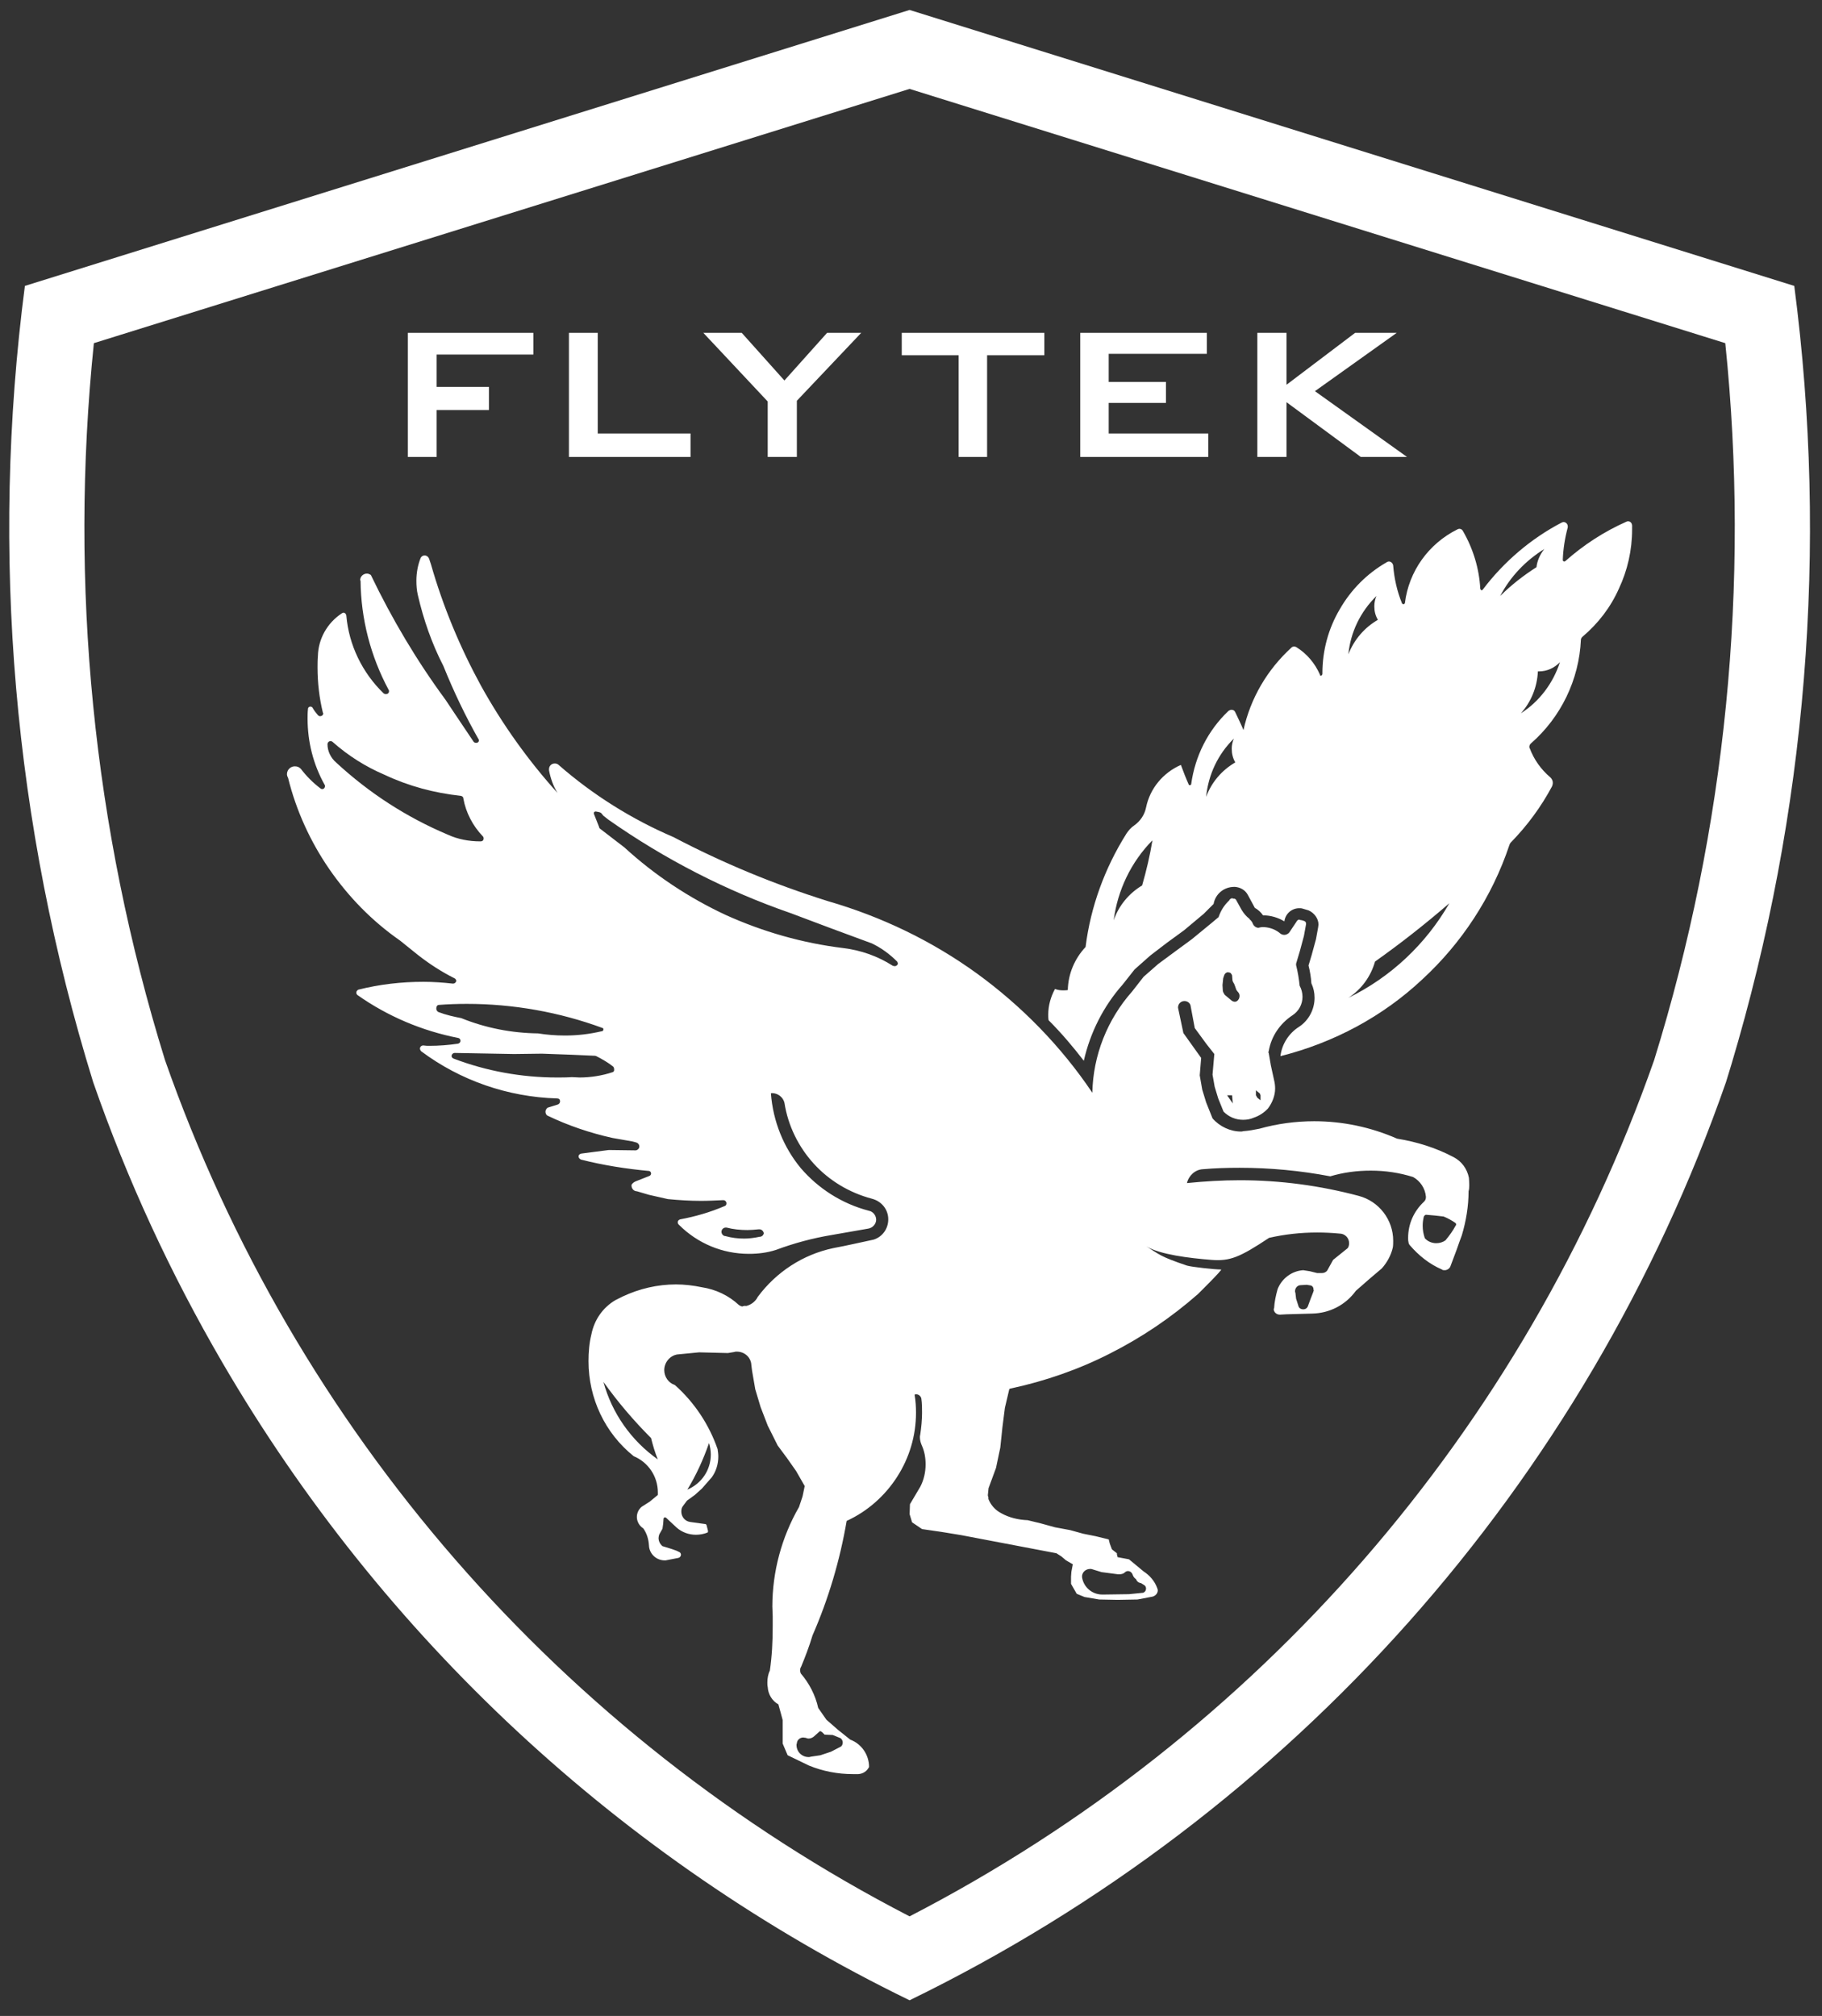 <?xml version="1.0" encoding="utf-8"?>
<!-- Generator: Adobe Illustrator 23.0.3, SVG Export Plug-In . SVG Version: 6.00 Build 0)  -->
<svg version="1.1" id="Livello_1" xmlns="http://www.w3.org/2000/svg" xmlns:xlink="http://www.w3.org/1999/xlink" x="0px" y="0px"
	 viewBox="0 0 512.4 566.9" style="enable-background:new 0 0 512.4 566.9;" xml:space="preserve">
<rect x="0" y="0" width="512.4" height="566.9" fill="#333333" stroke="none"/>
<style type="text/css">
	.st0{fill:#FFFFFF;}
</style>
<g>
	<g>
		<g>
			<path class="st0" d="M504.6,80.4L255.8,2.8L7,80.4c-9.8,75.2-3.2,151.5,19.2,223.9c9.6,27.6,21.8,53.9,36.3,78.8
				c44.9,77.1,111.9,139.8,193.3,179.4C363.4,510.1,446,417.3,485.4,304.3c0.5-1.6,1-3.2,1.5-4.9
				C508.1,228.5,514.2,153.9,504.6,80.4z M465.2,298.1c-36.5,104-111.4,190.2-209.4,240.8c-98-50.6-172.9-136.7-209.4-240.8
				c-20.2-65.1-27-133.7-20-201.6l229.4-71.5l229.4,71.5C492.2,164.3,485.4,232.9,465.2,298.1z"/>
		</g>
		<polygon class="st0" points="353.6,93.6 361.8,93.6 361.8,108.2 381.1,93.6 392.8,93.6 369.8,110 395.7,128.5 382.7,128.5 
			361.8,113.1 361.8,128.5 353.6,128.5 		"/>
		<polyline class="st0" points="269.6,128.5 269.6,99.9 253.6,99.9 253.6,93.6 293.7,93.6 293.7,99.9 277.6,99.9 277.6,128.5 		"/>
		<polyline class="st0" points="194.2,128.5 160,128.5 160,93.6 168.1,93.6 168.1,121.9 194.2,121.9 		"/>
		<polygon class="st0" points="242.2,93.6 224.1,112.7 224.1,128.5 215.9,128.5 215.9,112.9 197.8,93.6 208.6,93.6 220.6,107 
			232.6,93.6 		"/>
		<polyline class="st0" points="150,99.7 122.8,99.7 122.8,108.8 137.5,108.8 137.5,115.3 122.8,115.3 122.8,128.5 114.7,128.5 
			114.7,93.6 150,93.6 		"/>
		<polyline class="st0" points="303.8,93.6 339.4,93.6 339.4,99.5 311.8,99.5 311.8,107.4 327.9,107.4 327.9,113.3 311.8,113.3 
			311.8,121.9 339.8,121.9 339.8,128.5 303.8,128.5 		"/>
	</g>
	<g>
		<line class="st0" x1="345.1" y1="307.9" x2="343.7" y2="309.3"/>
		<path class="st0" d="M345,308c-0.1,0.2-0.1,0.3-0.1,0.5c0,0.1,0,0.1,0,0.2"/>
		<line class="st0" x1="343.7" y1="309.3" x2="343.7" y2="310.7"/>
		<path class="st0" d="M345.1,309.4c0,0.2,0.1,0.3,0.1,0.5"/>
		<line class="st0" x1="345.1" y1="310.7" x2="345.1" y2="310.7"/>
		<path class="st0" d="M345.5,310.6c0.2,0.2,0.4,0.3,0.7,0.3c0.4,0,0.8-0.3,0.9-0.7"/>
		<line class="st0" x1="346.4" y1="310.7" x2="346.4" y2="310.7"/>
		<path class="st0" d="M347,309.5c0-0.2,0-0.4-0.1-0.6"/>
		<path class="st0" d="M345.4,307.3c-0.1,0.1-0.1,0.2-0.2,0.2 M345.4,307.3c0.1-0.1,0.2-0.2,0.3-0.2c0.1,0,0.2,0.1,0.3,0.1"/>
		<line class="st0" x1="354.6" y1="307.9" x2="354.6" y2="306.6"/>
		<path class="st0" d="M355.7,306.1c0-0.2-0.2-0.4-0.4-0.4c0,0-0.1,0-0.1,0"/>
		<path class="st0" d="M354.6,306.6L354.6,306.6L354.6,306.6z"/>
		<path class="st0" d="M354.8,305.9c-0.2,0.1-0.3,0.3-0.3,0.5c0,0,0,0,0,0"/>
		<path class="st0" d="M354.6,308.6c0.1,0.2,0.2,0.3,0.4,0.3c0.2,0,0.5-0.2,0.5-0.4"/>
		<path class="st0" d="M457.9,146.6c-0.2,0-0.3,0-0.5,0.1c-6.3,2.8-12,6.5-17.2,11.1c-0.1,0.1-0.2,0.1-0.3,0.1
			c-0.2,0-0.4-0.2-0.4-0.4c0.1-3.1,0.6-6.2,1.4-9.2v-0.3c0-0.6-0.5-1.2-1.2-1.2c-0.2,0-0.4,0.1-0.6,0.2c-8.6,4.5-16.2,11-22.1,18.8
			c-0.1,0.1-0.2,0.2-0.3,0.2c-0.2,0-0.3-0.2-0.4-0.4c-0.3-5.7-2-11.3-4.9-16.3c-0.2-0.4-0.6-0.6-1-0.6c-0.2,0-0.4,0.1-0.6,0.2
			c-8,4-13.6,11.7-14.7,20.7c-0.1,0.2-0.2,0.3-0.4,0.3c-0.2,0-0.3-0.1-0.4-0.2c-1.4-3.4-2.2-7-2.5-10.7c-0.1-0.6-0.6-1.1-1.2-1.1
			c-0.2,0-0.5,0.1-0.6,0.2c-5.6,3.2-10.1,7.8-13.2,13.2c-3.2,5.4-4.9,11.6-4.9,18v0.2c0,0.2-0.2,0.5-0.4,0.5c-0.2,0-0.3-0.1-0.3-0.3
			c-1.4-3.2-3.7-5.9-6.6-7.7c-0.2-0.1-0.4-0.2-0.6-0.2c-0.3,0-0.6,0.1-0.8,0.3c-6.8,6.2-11.5,14.2-13.5,23.2c-0.7-1.7-1.5-3.3-2.3-5
			c-0.2-0.5-0.6-0.7-1.1-0.7c-0.3,0-0.6,0.2-0.8,0.3c-5.8,5.5-9.4,12.7-10.5,20.6c0,0.2-0.2,0.3-0.4,0.3c-0.2,0-0.3-0.1-0.3-0.2
			c-0.8-1.8-1.5-3.6-2.2-5.5c-5,2.2-8.7,6.6-9.8,12c-0.4,2-1.6,3.8-3.3,5c-0.9,0.6-1.6,1.4-2.2,2.3c-6.1,9.7-10.1,20.6-11.5,31.9
			c-3.1,3.3-4.9,7.6-5,12.1c-0.4,0.1-0.9,0.1-1.3,0.1c-0.8,0-1.6-0.1-2.3-0.4c-1.2,2.2-1.9,4.7-1.9,7.2c0,0.5,0,1.1,0.1,1.6
			c3.6,3.6,6.9,7.5,9.9,11.4c1.8-7.9,5.5-15.3,10.9-21.4l3.4-4.3l4.4-3.9l4.7-3.6l4.8-3.5l4.3-3.6l1.2-1l2.8-2.8
			c0.5-2.8,2.9-4.8,5.8-4.8h0.2c1.5,0.1,2.9,0.9,3.6,2.2l2,3.7c0.9,0.5,1.7,1.2,2.3,2.1c2.1,0,4.2,0.6,6,1.7
			c0.3-2.2,2.1-3.7,4.2-3.7c0.3,0,0.6,0,0.9,0.1l1.7,0.5c1.6,0.7,2.8,2.3,2.8,4c0,0.3-0.1,0.5-0.1,0.8l-0.6,3.3l-1.2,4.4l-0.9,3
			c0.4,1.6,0.7,3.3,0.8,5c0.6,1.3,0.9,2.6,0.9,4.1c0,3.2-1.6,6.3-4.3,8.1c-2.9,1.8-4.9,4.9-5.3,8.3c15.1-3.8,28.8-11.2,39.8-21.5
			c11.1-10.2,19.7-23.2,24.6-37.9c0.1-0.3,0.2-0.5,0.4-0.7c4.6-4.7,8.5-10,11.6-15.8c0.1-0.3,0.2-0.6,0.2-1c0-0.6-0.3-1.1-0.7-1.5
			c-2.6-2.2-4.6-5-5.8-8.2c-0.1-0.1-0.1-0.3-0.1-0.4c0-0.4,0.2-0.7,0.4-0.9c8.5-7.4,13.6-18,14.1-29.2c0-0.3,0.2-0.6,0.4-0.8
			c4.5-3.8,8-8.4,10.3-13.6c2.4-5.1,3.7-10.8,3.7-16.6v-0.7C459.1,147.1,458.5,146.6,457.9,146.6z M321.2,249
			c-3.7,2.2-6.6,5.7-8,9.8c1.1-8.5,4.9-16.4,10.9-22.5C323.4,240.6,322.4,244.8,321.2,249z M339.2,224.1c0.6-6.2,3.3-12,7.8-16.4
			c-0.4,0.9-0.6,1.9-0.6,2.8c0,1.4,0.3,2.7,1,3.9C343.6,216.6,340.7,220,339.2,224.1z M387.1,167.6c-0.4,0.9-0.6,1.9-0.6,2.9
			c0,1.4,0.3,2.6,1,3.8c-3.8,2.2-6.7,5.6-8.3,9.7C379.8,177.8,382.6,172,387.1,167.6z M379.2,280.6c3.7-2.4,6.3-6,7.5-10.2
			c7.2-5.1,14.2-10.6,20.9-16.4C401,265.5,391.1,274.8,379.2,280.6z M421.9,167.6c2.8-5.4,7.2-10,12.4-13.2c-1.2,1.5-2,3.3-2.2,5.1
			C428.5,161.8,425,164.5,421.9,167.6z M427.7,200.6c2.9-3.2,4.6-7.4,4.8-11.8h0.3c2.3,0,4.4-1,5.9-2.6
			C436.8,192.1,432.9,197.3,427.7,200.6z"/>
		<path class="st0" d="M413.1,331.2c-0.5-2.5-2-4.6-4.3-5.8c-4.9-2.6-10.3-4.3-15.9-5.2c-7.3-3.2-15.2-4.9-23.3-4.9
			c-5.2,0-10.4,0.7-15.4,2.1c-1.5,0.3-3,0.6-4.6,0.7c-0.2,0.1-0.4,0.1-0.6,0.1c-3,0-6-1.4-8-3.7l-1.8-4.5l-1.1-3.6l-0.7-4l0.4-4.9
			l-5-7l-1.5-7.1c0-0.1,0-0.1,0-0.1c0-1,0.8-1.8,1.8-1.8c0.8,0,1.5,0.5,1.7,1.2l1.2,6.4l3.3,4.5l2.2,2.8l-0.5,5.8l0.6,3.4l1,3.3
			l1.5,3.7c1.5,1.5,3.4,2.3,5.5,2.3c1.1,0,2.1-0.2,3-0.6c1.5-0.5,2.9-1.4,4-2.6c1.2-1.6,2-3.6,2-5.6c0-0.8-0.1-1.6-0.3-2.4l-0.9-4.1
			l-0.6-3.5c-0.1-0.1-0.1-0.1-0.1-0.2c0-0.1,0.1-0.2,0.1-0.3c0.7-4.2,3.2-7.8,6.7-10.1c1.8-1.2,2.8-3.1,2.8-5.2
			c0-1.1-0.3-2.2-0.8-3.1c-0.2-1.9-0.5-3.8-1-5.8v-0.4l1.1-3.7l1.1-4.1l0.6-3.3v-0.2c0-0.3-0.2-0.6-0.5-0.7l-0.6-0.2l-0.6-0.1
			c-0.1,0-0.1-0.1-0.2-0.1c-0.3,0-0.6,0.2-0.8,0.6l-2,3c-0.3,0.4-0.9,0.7-1.4,0.7s-1-0.2-1.4-0.6c-1.4-1.1-3.1-1.6-4.8-1.6
			c-0.2,0-0.5,0.1-0.7,0.1c-0.1,0-0.2,0.1-0.4,0.1c-0.6,0-1.2-0.4-1.5-1c-0.2-0.6-0.6-1.1-1-1.4v-0.1c-0.9-0.7-1.6-1.5-2.2-2.5
			l-1.5-2.7c-0.1-0.3-0.3-0.4-0.6-0.5h-0.3l-0.2-0.1c-0.1,0-0.1,0-0.1,0c-0.3,0-0.7,0.3-0.8,0.6c-1.4,1.3-2.4,2.9-3,4.7l-1.9,1.6
			l-5.6,4.6l-4.9,3.6l-4.6,3.4l-4.1,3.6l-3.2,4.1c-7,7.9-11,18-11.2,28.5c-8.8-13.1-19.9-24.4-32.4-33.5c-12.7-9.2-26.8-16-42-20.4
			c-15-4.7-29.5-10.7-43.4-18c-11.7-5-22.7-11.9-32.3-20.3c-0.3-0.3-0.7-0.4-1.1-0.4c-0.9,0-1.6,0.7-1.6,1.6v0.3
			c0.4,2.2,1.2,4.5,2.4,6.4c-8.3-9.2-15.5-19.3-21.5-30.1c-5.9-10.8-10.7-22.3-14.1-34.2l-0.5-1.5c-0.2-0.6-0.7-1-1.3-1
			c-0.5,0-0.9,0.3-1.1,0.7c-0.8,2-1.2,4.2-1.2,6.4c0,1.4,0.1,2.7,0.4,4c1.6,6.9,3.9,13.6,7.2,20c2.9,7.2,6.2,14.1,10,20.8
			c0,0.5-0.3,0.8-0.8,0.8c-0.3,0-0.5-0.1-0.7-0.3l-5.3-7.9l-2.6-3.9c-8.1-11-15.1-22.8-21-35.1c-0.3-0.2-0.7-0.4-1.1-0.4
			c-1,0-1.9,0.8-1.9,1.8c0,0.1,0,0.1,0.1,0.2c0.1,10.7,2.8,21.2,7.9,30.7c0.1,0.1,0.1,0.2,0.1,0.4c0,0.5-0.4,0.8-0.9,0.8
			c-0.2,0-0.4-0.1-0.6-0.2c-6-5.8-9.8-13.6-10.5-21.9c-0.1-0.5-0.4-0.8-0.8-0.8c-0.2,0-0.3,0.1-0.5,0.2c-4.1,2.7-6.6,7.2-6.7,12
			c-0.1,1.1-0.1,2.2-0.1,3.2c0,4.3,0.5,8.6,1.5,12.7c0.1,0.1,0.1,0.2,0.1,0.2c0,0.5-0.4,0.8-0.9,0.8c-0.2,0-0.4-0.1-0.6-0.3
			c-0.5-0.6-1-1.2-1.4-1.9c-0.1-0.3-0.4-0.5-0.7-0.5c-0.4,0-0.7,0.3-0.7,0.7c0,0,0,0,0,0.1c-0.1,0.9-0.1,1.8-0.1,2.6
			c0,6.5,1.6,12.9,4.8,18.6c0.1,0.1,0.1,0.3,0.1,0.4c0,0.4-0.3,0.8-0.8,0.8c-0.2,0-0.4-0.1-0.5-0.2c-2.1-1.6-3.9-3.4-5.5-5.5
			c-0.5-0.5-1-0.7-1.7-0.7c-1.2,0-2.2,1-2.2,2.2c0,0.3,0.1,0.7,0.3,1c2.3,9.3,6.3,18,11.6,25.7c5.4,7.8,12,14.6,19.9,20.1l5.1,4.1
			c3.2,2.5,6.6,4.7,10.2,6.5c0.3,0.1,0.5,0.5,0.5,0.7c0,0.4-0.4,0.8-0.9,0.8h-0.1c-2.7-0.3-5.5-0.5-8.2-0.5
			c-6.2,0-12.3,0.7-18.3,2.2c-0.3,0.1-0.6,0.5-0.6,0.8c0,0.3,0.1,0.5,0.3,0.7c8.5,6,18.2,10.1,28.4,12.1c0.4,0.1,0.6,0.4,0.6,0.8
			c0,0.4-0.3,0.7-0.7,0.8c-2.7,0.4-5.4,0.6-8,0.6c-0.6,0-1.1,0-1.7-0.1c-0.1,0-0.1,0-0.1,0c-0.5,0-0.9,0.4-0.9,0.9
			c0,0.3,0.2,0.5,0.3,0.7c11.1,8.3,24.5,12.9,38.3,13.3c0.5,0,0.8,0.3,0.8,0.8c0,0.4-0.2,0.7-0.6,0.9c-1,0.3-2,0.6-2.9,0.9
			c-0.3,0.2-0.6,0.7-0.6,1.1c0,0.5,0.2,0.9,0.5,1.1c5.8,2.8,12,4.9,18.3,6.3l5.7,1l1.1,0.3c0.5,0.2,0.8,0.6,0.8,1.1
			c0,0.5-0.4,1-1,1.1l-7.6-0.1l-7.7,1c-0.5,0.1-0.8,0.4-0.8,0.8c0,0.4,0.3,0.7,0.7,0.9c6.3,1.6,12.7,2.6,19.2,3.2
			c0.3,0.1,0.5,0.4,0.5,0.7c0,0.3-0.2,0.6-0.5,0.7l-0.5,0.2l-3.3,1.3c-0.5,0.2-1,0.6-1.2,1v0.2c0,0.9,0.7,1.6,1.5,1.6l3.4,1l5.3,1.2
			c3.1,0.3,6.2,0.5,9.3,0.5c2.1,0,4.1-0.1,6.2-0.2h0.1c0.5,0,0.9,0.4,0.9,0.9c0,0.4-0.2,0.7-0.6,0.8c-4,1.7-8.1,2.9-12.4,3.7
			c-0.4,0.1-0.7,0.4-0.7,0.8c0,0.3,0.1,0.5,0.3,0.7c5.3,5.3,12.3,8.2,19.7,8.2c2.6,0,5.1-0.3,7.6-1.1c5.1-1.9,10.3-3.3,15.7-4.2
			c3.4-0.6,6.9-1.2,10.3-1.8c1.2-0.2,2.2-1.3,2.2-2.5c0-1.2-0.9-2.3-2-2.5c-7.7-2-14.3-6.3-19.2-12c-4.8-5.8-7.8-13.1-8.4-21
			c0.1-0.1,0.2-0.1,0.3-0.1c1.6,0,3.1,1.1,3.5,2.7c1,6.5,4,12.5,8.3,17.2c4.3,4.7,9.9,8.1,16.3,9.8c2.7,0.7,4.6,3,4.6,5.8
			c0,2.6-1.6,4.9-4.1,5.7c-3.8,0.8-7.6,1.7-11.4,2.4c-8.5,1.8-16,6.7-21.2,13.7c-0.7,1.4-2,2.3-3.4,2.6v-0.1l-0.7,0.1
			c-0.1,0-0.1,0.1-0.2,0.1c-0.3,0-0.7-0.2-1-0.4c-2.9-2.7-6.5-4.4-10.4-5c-2.4-0.5-4.9-0.8-7.3-0.8c-5.2,0-10.3,1.2-15,3.4l-2,1
			c-3.6,2.1-6,5.6-6.8,9.7c-0.6,2.4-0.8,5-0.8,7.5c0,10.4,4.6,20.2,12.7,26.7c4.1,1.7,6.8,5.7,6.8,10.2v0.7l-2.3,1.9l-2.2,1.4
			c-0.9,0.7-1.4,1.8-1.4,2.9c0,1.3,0.7,2.5,1.8,3.2c1,1.4,1.5,3.1,1.6,4.8c0.1,2.4,2.1,4.2,4.4,4.2h0.3l3.6-0.7
			c0.4-0.1,0.7-0.5,0.7-0.9c0-0.3-0.2-0.7-0.6-0.8l-0.6-0.3l-1.4-0.5l-2.6-0.8c-0.7-0.6-1.1-1.4-1.1-2.3c0-0.3,0.1-0.7,0.2-1
			l0.9-1.6l0.2-1.4l0.1-1.4c0-0.2,0.2-0.4,0.4-0.4c0.1,0,0.2,0.1,0.3,0.1l3,2.8c1.5,1.3,3.4,2,5.4,2c1.1,0,2.2-0.2,3.2-0.6
			c0.2-0.1,0.2-0.2,0.2-0.4c0-0.1,0-0.1,0-0.1l-0.4-1.6c-0.1-0.2-0.2-0.3-0.3-0.3l-4.3-0.6c-1.5-0.2-2.5-1.5-2.5-2.9
			c0-0.6,0.1-1.1,0.4-1.5l1.2-1.6l2.2-1.6l2-1.8l2.8-3.2c1.2-1.7,1.8-3.7,1.8-5.8c0-0.7-0.1-1.4-0.2-2.1c-2.4-6.9-6.5-13.1-12-18
			c-1.8-0.6-3-2.3-3-4.2c0-2.1,1.5-4,3.6-4.4l6.2-0.6l8.1,0.2l1.8-0.3c0.2-0.1,0.5-0.1,0.7-0.1c2.2,0,4,1.6,4.1,3.8l0.2,1.6l0.9,5.2
			l1.5,5l2,5.2l2.8,5.6l2.6,3.5l2.6,3.7l2.4,4.2l-0.6,2.9l-1,3c-4.9,8.5-7.5,18.2-7.5,28c0,0.9,0.1,1.8,0.1,2.7v2.9
			c0,4.2-0.2,8.3-0.8,12.4c-0.5,1-0.7,2.2-0.7,3.3c0,0.5,0,0.9,0.1,1.3c0.1,2,1.2,3.9,3,4.9l0.8,2.9l0.4,1.5v6.6l1.4,3.3l6,2.9
			c3.9,1.6,8.1,2.4,12.3,2.4h1.6c1.3-0.1,2.4-0.8,3-2c0-3.4-2.1-6.5-5.3-7.7l-3.5-2.8l-3.2-2.8l-2.3-3.3c-0.8-3.6-2.5-6.9-4.9-9.7
			c-0.1-0.3-0.2-0.6-0.2-0.9c0-0.3,0.1-0.7,0.3-1c1.2-2.9,2.3-5.8,3.2-8.8c4.5-10.3,7.7-21.1,9.6-32.2c5.9-2.7,10.8-7.1,14.2-12.4
			c3.4-5.3,5.3-11.5,5.3-18c0-1.7-0.1-3.4-0.4-5.1c0.2-0.1,0.3-0.1,0.5-0.1c0.7,0,1.3,0.6,1.4,1.2c0.2,1.3,0.2,2.7,0.2,4
			c0,2-0.2,4-0.5,6.1c-0.1,0.3-0.1,0.6-0.1,0.8c0,0.7,0.2,1.5,0.5,2.2c0.8,1.7,1.1,3.6,1.1,5.4c0,2.2-0.5,4.4-1.5,6.3l-2.9,4.9
			l-0.1,2.8l0.7,2.3l2.8,1.9l5.5,0.8l5.5,0.9l26.8,5.1l1.4,0.9l1.3,1.1l1.9,1.1l-0.4,2.1l-0.1,1.4v2l1.6,2.8l2.2,0.9l4.1,0.7
			l5.2,0.1l5.6-0.1l4.2-0.8c0.8-0.2,1.5-0.9,1.5-1.8c0-0.2-0.1-0.4-0.2-0.7c-0.7-1.9-2.1-3.5-3.8-4.6l-4.1-3.4l-3.2-0.6l-0.1-0.4
			l-0.1-0.4v-0.3l-1.4-1.1l-0.6-1.6l-0.3-1.2l-3.7-0.9l-3.5-0.7l-3.6-1l-4.3-0.8l-4-1.1l-3.7-0.9c-2.6-0.1-5.2-0.7-7.5-2
			c-1.7-0.9-2.9-2.3-3.6-4.1h0.1l-0.2-0.9l0.2-2l2.1-5.7l1.2-5.7l0.6-5.7l0.7-5.5l1.2-5.1c0-0.2,0.2-0.3,0.3-0.3
			c9.8-2.1,19.3-5.4,28.1-9.9c8.9-4.5,17.2-10.1,24.7-16.7c0.3-0.3,7-6.9,6.5-6.9c-1.9,0-8.2-0.7-9.6-1.1c-7.7-2.6-7.7-3.1-11.4-5.4
			c3.8,2.3,12,3.3,18.3,3.8c5.2,0.4,7.9-0.7,16.2-6.2c4.4-1,8.9-1.5,13.5-1.5c2.1,0,4.2,0.1,6.3,0.3c1.5,0,2.7,1.2,2.7,2.7
			c0,0.5-0.1,1-0.4,1.4l-4.1,3.3l-1.6,2.9c-0.3,0.5-0.9,0.8-1.5,0.8h-1.4l-2-0.5l-1.9-0.3c-3.2,0.2-6,2.3-7.2,5.3
			c-0.5,1.8-0.9,3.6-1,5.5c-0.1,0-0.1,0.1-0.1,0.1c0,0.9,0.8,1.6,1.7,1.6c0,0,0,0,0.1,0l1.8-0.1l3.6-0.1l3.6-0.1
			c4.9-0.1,9.4-2.4,12.3-6.4l4-3.5l3.3-2.8c1.5-1.7,2.6-3.7,3.1-5.9c0.1-0.6,0.1-1.3,0.1-1.9c0-5.9-4-11.1-9.7-12.6
			c-10.9-2.9-22.1-4.4-33.4-4.4c-5,0-9.9,0.3-14.9,0.8c0.5-2.1,2.3-3.8,4.5-3.9c3.4-0.3,6.9-0.4,10.3-0.4c8.5,0,17.1,0.8,25.5,2.4
			c3.7-1.1,7.5-1.6,11.4-1.6c4.1,0,8.1,0.6,11.9,1.8c2,1.1,3.4,3.2,3.6,5.5v0.2c0,0.5-0.2,0.9-0.5,1.2c-2.9,2.7-4.5,6.3-4.5,10.2
			c0,0.4,0,0.8,0.1,1.2c0,0.3,0.2,0.7,0.4,0.9c2.5,2.9,5.5,5.3,9,6.8c0.2,0.2,0.5,0.2,0.8,0.2c0.7,0,1.4-0.5,1.6-1.1l1.8-4.8l0.7-2
			l0.7-1.9c1.2-4,1.9-8.2,1.9-12.4C413.3,334.1,413.2,332.6,413.1,331.2z M353.2,306.6l1.1,0.9l0.2,0.5v1.4l-0.9-0.7l-0.4-0.7V306.6
			z M345.1,308h1.4l0.2,2.3L345.1,308z M344,275.1l0.3-0.9c0.2-0.5,0.6-0.8,1.1-0.8c0.1,0,0.1,0,0.2,0.1h0.3
			c0.3,0.2,0.5,0.5,0.6,0.8l0.1,1.3c0,0.2,0.1,0.4,0.2,0.6l0.3,0.5l0.3,0.8l0.2,0.6c0.1,0.3,0.3,0.6,0.5,0.8
			c0.3,0.3,0.5,0.7,0.5,1.1c0,0.1,0,0.1,0,0.1c0,0.6-0.3,1.1-0.7,1.4c-0.2,0.1-0.4,0.2-0.6,0.2c-0.3,0-0.6-0.1-0.9-0.3l-0.6-0.5
			l-1.2-1l-0.3-0.3v-0.1c-0.2-0.2-0.3-0.5-0.4-0.8l-0.1-1.7L344,275.1z M169.7,388.6c4,5.6,8.5,10.9,13.4,15.8c0.5,2,1.1,4.1,1.9,6
			C177.5,405.1,172.1,397.4,169.7,388.6z M199.4,405.8c0.3,1,0.5,2.2,0.5,3.2c0,4.4-2.6,8.2-6.6,9.9
			C195.8,414.8,197.8,410.4,199.4,405.8z M225.9,488.6c0.2,0,0.4,0.1,0.7,0.1c0.3,0.1,0.5,0.2,0.8,0.2c0.5,0,1-0.2,1.4-0.5l1.8-1.6
			l0.3,0.1l0.3,0.2l0.7,0.7l2.3,0.1l2.2,0.9c0.4,0.3,0.6,0.8,0.6,1.2c0,0.5-0.2,1-0.6,1.2l-2.7,1.4l-3,1l-2.7,0.4
			c-0.2,0.1-0.4,0.1-0.6,0.1c-1.9,0-3.4-1.5-3.4-3.4c0-0.2,0-0.3,0.1-0.4C224.1,489.3,225,488.6,225.9,488.6z M125.9,234.7
			c-11.6-4.9-22.1-11.7-31.4-20.3c-1.5-1.3-2.4-3.2-2.4-5.1c0-0.5,0.4-0.9,0.9-0.9c0.2,0,0.3,0.1,0.5,0.2c4.4,3.9,9.3,7,14.7,9.3
			c6.8,3.2,14,5.1,21.4,5.9c0.4,0.1,0.7,0.3,0.7,0.7c0.7,4,2.7,7.8,5.5,10.7c0.2,0.2,0.2,0.4,0.2,0.6c0,0.5-0.3,0.8-0.9,0.8H135
			C131.9,236.6,128.7,236,125.9,234.7z M123.3,284.6c-0.4-0.2-0.6-0.6-0.6-1c0-0.5,0.2-0.9,0.6-1c2.6-0.2,5.3-0.3,8-0.3
			c13,0,26,2.3,38.2,6.8c0.2,0.1,0.2,0.2,0.2,0.4c0,0.2-0.2,0.5-0.4,0.5c-0.1,0-0.1,0-0.1,0c-3.4,0.8-6.8,1.2-10.3,1.2
			c-2.6,0-5.1-0.2-7.6-0.6c-7.4-0.1-14.7-1.5-21.6-4.3C127.6,285.9,125.4,285.4,123.3,284.6z M172.3,301.5c-3,1-6.2,1.5-9.3,1.5
			c-0.7,0-1.4-0.1-2.2-0.1c-1.4,0.1-2.8,0.1-4.2,0.1c-9.9,0-19.8-1.8-29-5.3c-0.3-0.1-0.6-0.4-0.6-0.7c0-0.5,0.4-0.9,0.9-0.9
			l16.7,0.3l7.8-0.1l8.3,0.3l6.7,0.3c0.1,0,0.2,0.1,0.3,0.1c1.6,0.8,3.3,1.8,4.7,2.9c0.2,0.2,0.3,0.4,0.3,0.7
			C172.8,301.1,172.6,301.4,172.3,301.5z M213.6,347.8c-1.4,0.3-2.9,0.5-4.3,0.5c-1.8,0-3.5-0.2-5.3-0.7c-0.6,0-1.1-0.6-1.1-1.2
			c0-0.7,0.6-1.2,1.2-1.2h0.2c1.9,0.5,3.9,0.7,5.9,0.7c1,0,2.1-0.1,3.1-0.2h0.3c0.6,0,1.1,0.5,1.2,1.1
			C214.7,347.4,214.2,347.8,213.6,347.8z M251.6,271.7c-0.2,0-0.3-0.1-0.5-0.1c-4.2-2.7-9-4.4-14-5c-11.5-1.4-22.6-4.6-33-9.3
			c-10.3-4.8-20-11.2-28.5-19l-6.9-5.3c-0.1-0.1-0.2-0.2-0.2-0.4l-1.5-3.8c0-0.1,0-0.1,0-0.1c0-0.3,0.2-0.5,0.5-0.5h0.1l1,0.2
			c0.2,0.1,0.5,0.2,0.6,0.4l0.5,0.6l1.4,1.1c15.8,11.1,33.1,20,51.3,26.3c7.6,2.9,15.2,5.7,22.8,8.5c2.7,1.3,5,3,7.1,5.1
			c0.1,0.2,0.2,0.3,0.2,0.6C252.5,271.3,252.1,271.7,251.6,271.7z M306.6,441.2c0.2,0,0.4,0,0.6,0.1l2.6,0.8l4.6,0.6h0.3
			c0.6,0,1.1-0.1,1.5-0.4c0.3-0.3,0.6-0.5,1-0.5c0.7,0,1.2,0.5,1.4,1.2c0.2,0.5,0.5,0.8,0.9,1.1c0.2,0.6,0.7,1,1.4,1.1l0.8,0.5
			c0.4,0.2,0.6,0.6,0.6,1c0,0.6-0.3,1-0.8,1.2l-4,0.4l-7.1,0.1h-0.4c-2.9,0-5.3-2.1-5.7-4.9C304.2,442.2,305.3,441.2,306.6,441.2z
			 M369.5,362.8l-0.2,0.6l-0.7,1.8l-0.7,1.9c-0.2,0.7-0.7,1.1-1.4,1.1c-0.6,0-1.1-0.3-1.3-0.8l-0.7-2.2l-0.2-1.7
			c-0.1-0.1-0.1-0.3-0.1-0.4c0-0.9,0.7-1.7,1.6-1.7l1.7-0.1l1.2,0.2c0.5,0.2,0.7,0.6,0.7,1.1V362.8z M409.4,344.6
			c-0.8,1.5-1.8,2.9-2.9,4.2c-0.7,0.5-1.6,0.8-2.6,0.8c-1.2,0-2.4-0.5-3.2-1.4c-0.4-1.2-0.6-2.3-0.6-3.5c0-0.9,0.1-1.6,0.3-2.5
			c0.1-0.3,0.3-0.5,0.6-0.6c1.6,0.1,3.3,0.3,5,0.5c1.2,0.5,2.3,1.1,3.3,1.8c0.1,0.1,0.2,0.2,0.2,0.4
			C409.5,344.5,409.5,344.6,409.4,344.6z"/>
		<path class="st0" d="M330.2,268.6L330.2,268.6L330.2,268.6z"/>
	</g>
</g>
</svg>
